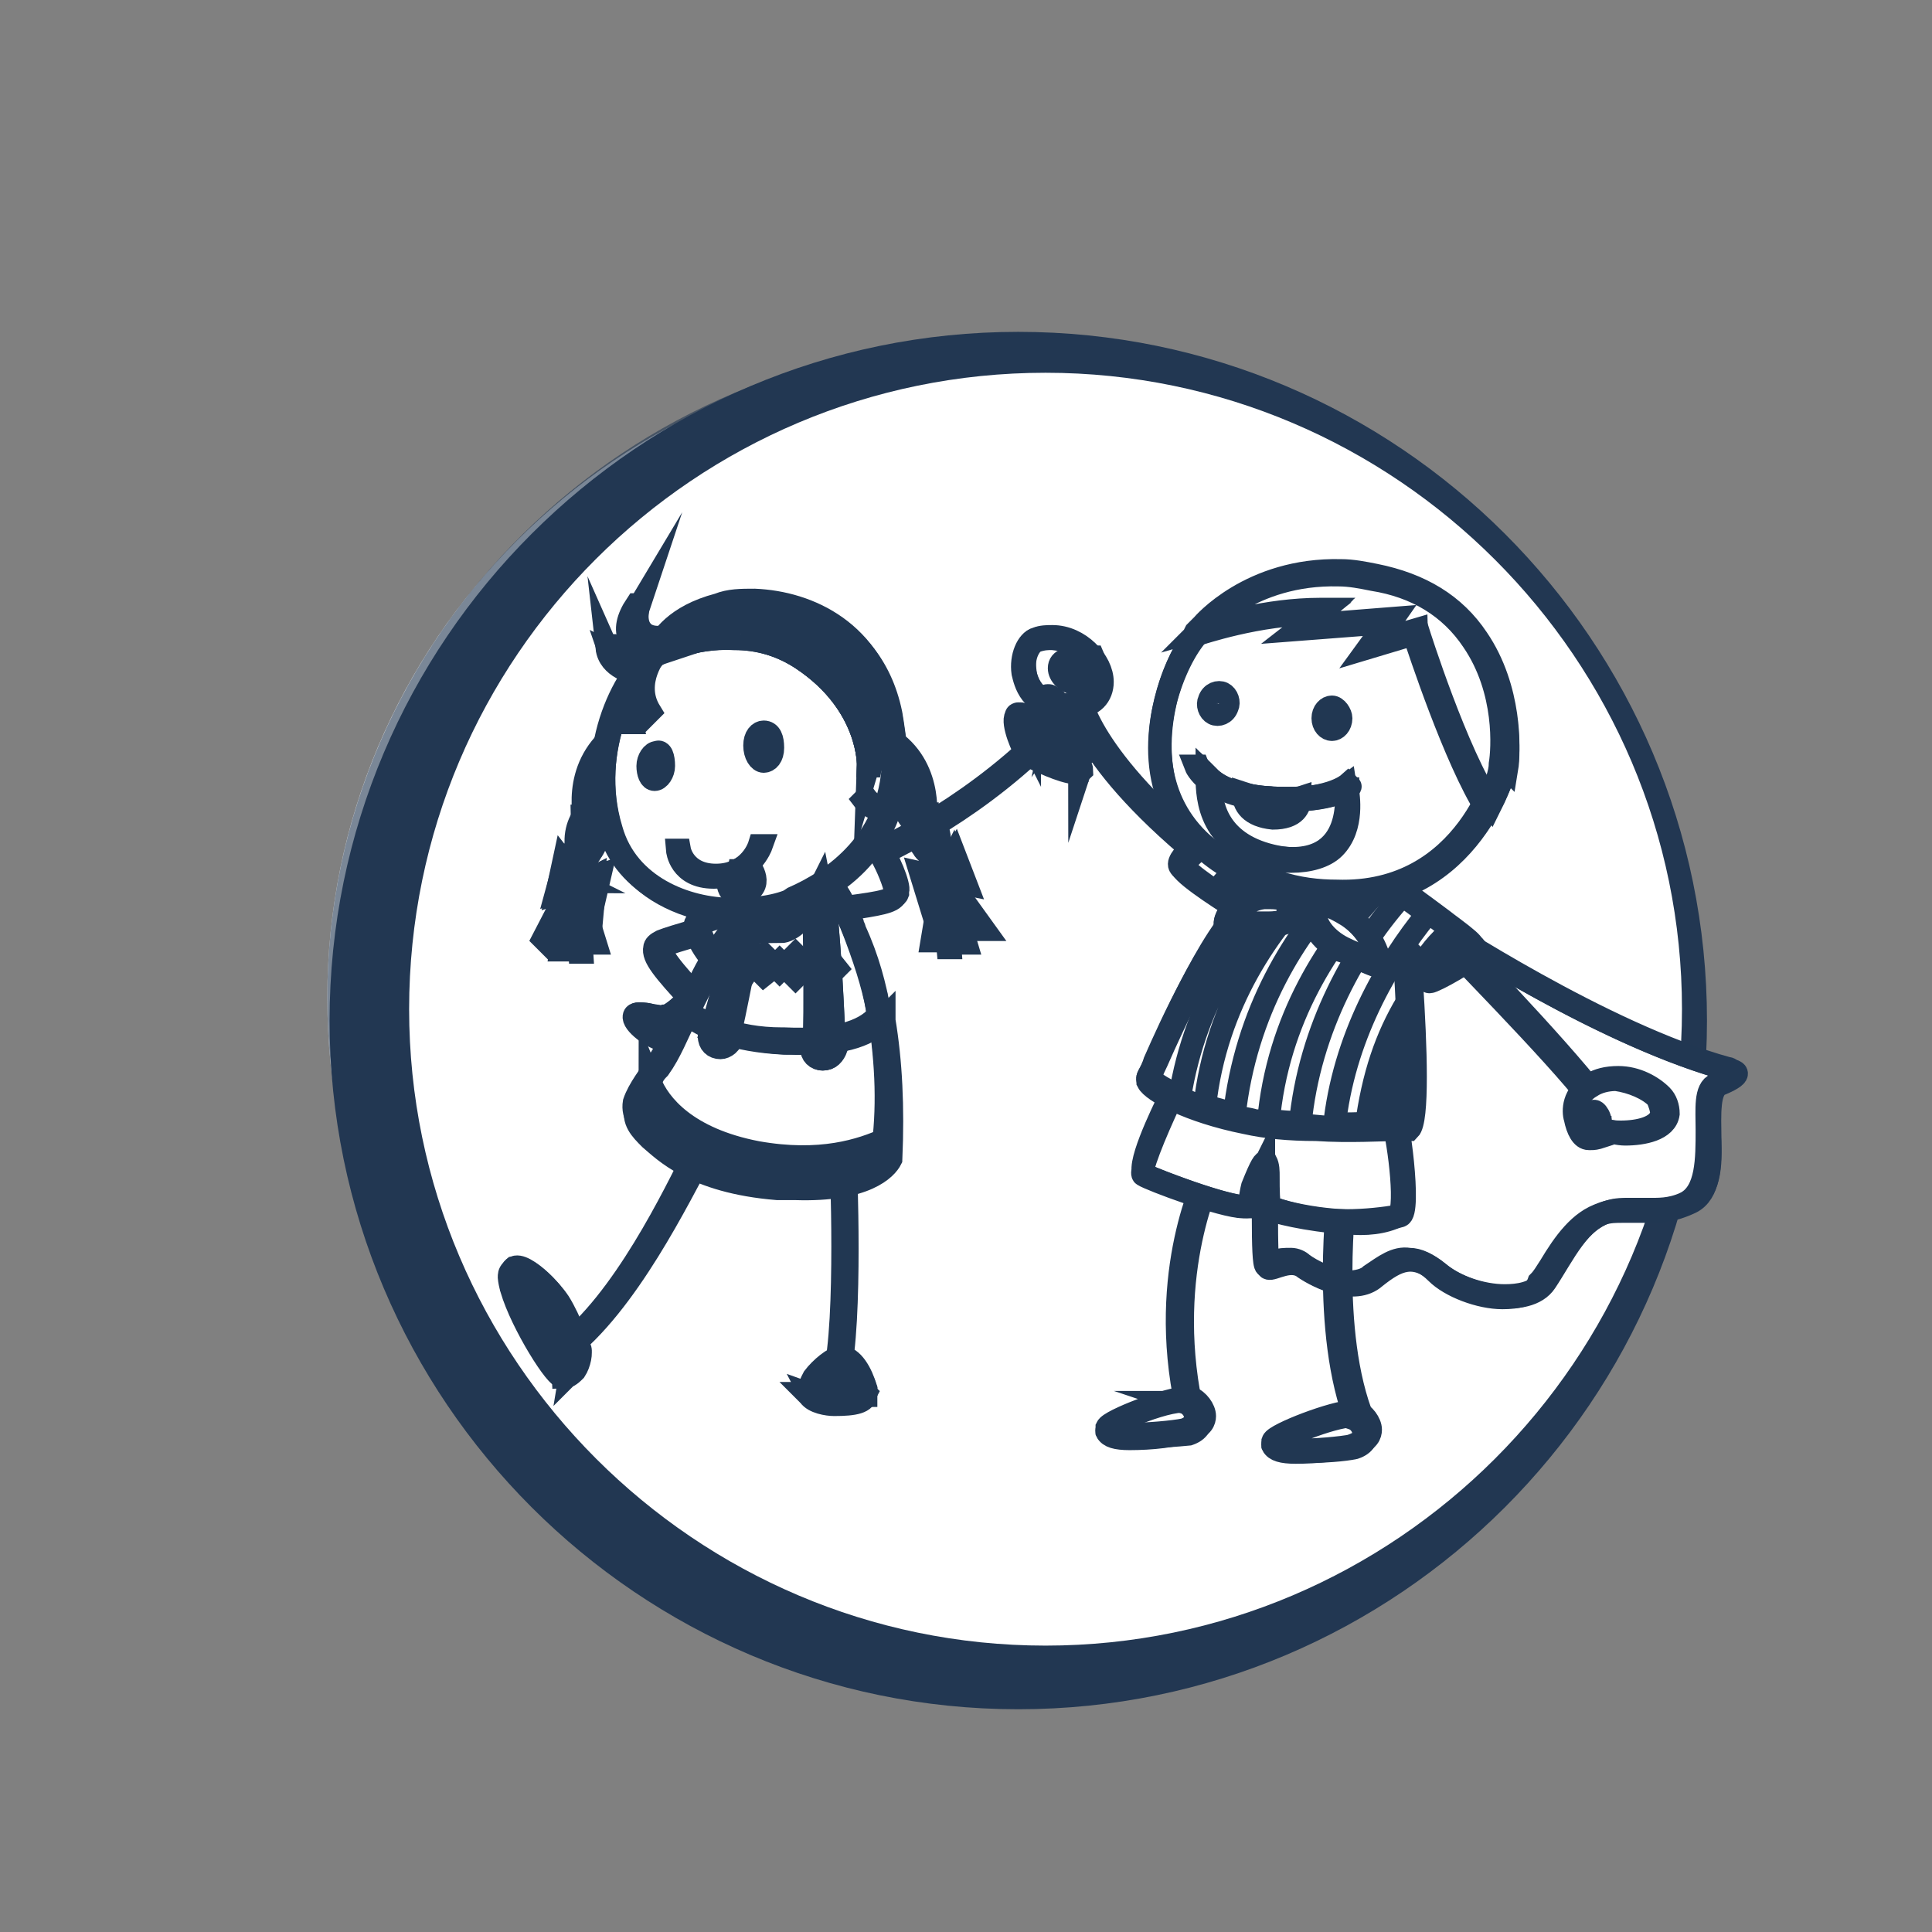 <?xml version="1.0" encoding="utf-8"?>
<!-- Generator: Adobe Illustrator 23.0.1, SVG Export Plug-In . SVG Version: 6.00 Build 0)  -->
<svg version="1.1" id="Calque_1" xmlns="http://www.w3.org/2000/svg" xmlns:xlink="http://www.w3.org/1999/xlink" x="0px" y="0px"
	 viewBox="0 0 85 85" style="enable-background:new 0 0 85 85;" xml:space="preserve">
<rect x="0" y="0" width="85" height="85" fill="#808080" stroke="none"/>
<style type="text/css">
	.st0{fill:#FFFFFF;}
	.st1{fill:#223752;}
	.st2{opacity:0.6;fill:#223752;enable-background:new    ;}
	.st3{fill:#FFFFFF;stroke:#213752;stroke-miterlimit:10;}
	.st4{opacity:0.5;}
	.st5{opacity:0.67;}
</style>
<path class="st0" d="M14.4,43.9c0-15.7,12.8-28.5,28.5-28.5s28.5,12.8,28.5,28.5S58.7,72.4,42.9,72.4S14.4,59.6,14.4,43.9z"/>
<g>
	<polygon class="st1" points="41.3,31.9 41.3,31.9 19.1,37.3 19.1,39.7 41.3,34.3 41.3,34.3 63.5,39.7 63.5,37.3 	"/>
	<circle class="st1" cx="52.9" cy="44.7" r="2.8"/>
	<path class="st1" d="M48.7,50.1c0,1,0.8,1.9,1.9,1.9h5.6c1,0,1.9-0.8,1.9-1.9s-0.8-1.9-1.9-1.9h-5.6C49.6,48.2,48.7,49,48.7,50.1z"
		/>
	<path class="st1" d="M28.1,45.7c-2.1,0.2-2.9,1.1-2.9,2.3c0,1.2,0,4,0,4h22.6v-7.1C47.8,44.9,30.2,45.5,28.1,45.7z"/>
	<polygon class="st1" points="58.9,52.9 24.1,52.9 24.1,47.7 21.1,47.7 21.1,58.5 24.1,58.5 24.1,57 58.9,57 58.9,58.5 61.9,58.5 
		61.9,41.7 58.9,41.7 	"/>
</g>
<g>
	<path class="st1" d="M36.7,23.9h0.8c0-0.2,0-0.6,0-0.9h-0.8v-1.1h1c0.6-2.2,2.5-3.7,4.9-3.7c0.8,0,1.5,0.2,1.5,0.2l-0.4,1.7
		c0,0-0.5-0.1-1.1-0.1c-1.4,0-2.4,0.8-2.9,2h3.7L43.1,23h-3.7c0,0.3,0,0.6,0,0.9h3.5L42.7,25h-3c0.5,1.2,1.6,2,2.9,2
		c0.7,0,1.3-0.2,1.3-0.2l0.3,1.7c0,0-0.7,0.3-1.7,0.3c-2.5,0-4.3-1.5-4.9-3.8h-1C36.7,25,36.7,23.9,36.7,23.9z"/>
</g>
<g>
	<path class="st2" d="M14.4,43.9C14.4,28,27.6,15,43.7,15C59.8,15,73,28,73,43.9S59.8,72.8,43.7,72.8C27.6,72.8,14.4,59.9,14.4,43.9
		z"/>
	<g>
		<path class="st0" d="M29.7,48l-4.1,1l-0.3,2.7L24,52l1.4-10.6l1.1-0.3l6,8.8l-1.3,0.3L29.7,48z M25.8,47.8L29,47l-2.7-4l0,0
			L25.8,47.8z"/>
		<path class="st0" d="M38.9,46.2l0.2,0.5l0,0l0-0.5l0.4-5.5l1.3-0.3L40,48.2l-1,0.2l-4.4-6.5l1.3-0.3L38.9,46.2z"/>
		<path class="st0" d="M46.8,46.7c-1,0.2-1.9,0.1-2.6-0.4c-0.8-0.5-1.3-1.3-1.5-2.4l-0.1-0.3c-0.2-1-0.1-1.9,0.3-2.8
			c0.4-0.8,1.1-1.3,1.9-1.5c1-0.2,1.8-0.1,2.4,0.3c0.6,0.5,1.1,1.2,1.3,2.2l0.2,0.8L44,43.7l0,0c0.2,0.7,0.5,1.2,0.9,1.6
			c0.4,0.4,1,0.5,1.6,0.3c0.4-0.1,0.8-0.3,1.1-0.5s0.6-0.5,0.7-0.7l0.7,0.7c-0.2,0.3-0.5,0.6-0.9,0.9C47.8,46.3,47.4,46.6,46.8,46.7
			z M45,40.3c-0.4,0.1-0.8,0.4-1,0.8c-0.2,0.4-0.3,1-0.2,1.5l0,0l3.3-0.8l0-0.2c-0.1-0.5-0.4-0.9-0.7-1.2C46,40.3,45.6,40.2,45,40.3
			z"/>
		<path class="st0" d="M50.4,38.1l0.4,1c0.1-0.4,0.4-0.8,0.7-1.1c0.3-0.3,0.7-0.5,1.2-0.6c0.8-0.2,1.4-0.1,2,0.2
			c0.5,0.4,0.9,1,1.1,2l1.1,4.5l-1.3,0.3l-1.1-4.5c-0.2-0.6-0.4-1.1-0.7-1.3c-0.3-0.2-0.7-0.2-1.2-0.1c-0.4,0.1-0.7,0.3-0.9,0.5
			c-0.2,0.3-0.4,0.6-0.5,0.9l1.3,5.2l-1.3,0.3l-1.7-7.2L50.4,38.1z"/>
		<path class="st0" d="M57.9,34.3l-1.3,0.3l-0.3-1.3l1.3-0.3L57.9,34.3z M60.1,43.3l-1.3,0.3l-1.7-7.2l1.3-0.3L60.1,43.3z"/>
		<path class="st0" d="M64.1,36l-0.7,0.1c-0.3,0.1-0.6,0.2-0.8,0.5c-0.2,0.2-0.3,0.5-0.4,0.8l1.2,5.1l-1.3,0.3l-1.7-7.2l1.2-0.3
			l0.4,1c0.1-0.4,0.3-0.8,0.5-1.1c0.3-0.3,0.6-0.5,1-0.6c0.1,0,0.2,0,0.3,0c0.1,0,0.2,0,0.2,0L64.1,36z"/>
	</g>
</g>
<path class="st1" d="M14.5,44.9c0,16.7,13.6,30.3,30.3,30.3s30.3-13.6,30.3-30.3c0-16.7-13.6-30.3-30.3-30.3S14.5,28.2,14.5,44.9z"
	/>
<path class="st0" d="M18,44.4c0,15.4,12.6,28,28,28s28-12.6,28-28c0-15.4-12.6-28-28-28S18,28.9,18,44.4z"/>
<g>
	<g>
		<g>
			<g>
				<path class="st3" d="M63.3,40.8c0,0,7.2,4.8,12.9,6.3c0,0,0.7,0.1-0.5,0.6c-1.1,0.4,0.3,4.4-1.3,5.2c-1.7,0.8-2.3,0.1-3.6,0.4
					c-1.3,0.3-2,1.9-2.8,3.1c-0.8,1.2-3.5,0.6-4.7-0.4c-1.1-0.9-1.8-0.6-2.8,0.2c-0.9,0.8-2.5,0-3.1-0.4c-0.6-0.5-1.4,0.1-1.6,0
					c-0.2-0.1,0-5.7,0-5.7s0.1-4.5,0.5-4.7C56.7,45.2,63.3,40.8,63.3,40.8z"/>
			</g>
			<g>
				<path class="st3" d="M66.1,57.1c-1,0-2.3-0.5-2.9-1.1c-0.4-0.4-0.8-0.6-1.2-0.6c-0.4,0-0.9,0.2-1.5,0.7
					c-0.3,0.3-0.7,0.4-1.1,0.4c-0.8,0-1.7-0.5-2.1-0.8c-0.1-0.1-0.3-0.2-0.5-0.2c-0.2,0-0.5,0.1-0.7,0.1c-0.2,0.1-0.4,0.1-0.4,0.1
					c-0.2-0.1-0.1-3.6-0.1-5.7c0-0.8,0.1-4.5,0.6-4.7c0.5-0.2,6.9-4.6,7-4.6l0,0l0,0c0.1,0,7.3,4.8,12.8,6.3c0,0,0.2,0,0.2,0.2
					c0,0.2-0.2,0.3-0.7,0.5c-0.5,0.2-0.4,1.1-0.4,2c0,1.3,0,2.7-0.9,3.2c-0.8,0.4-1.4,0.4-1.8,0.4c-0.2,0-0.3,0-0.5,0
					c-0.2,0-0.3,0-0.5,0c-0.3,0-0.6,0-0.9,0.1c-1,0.3-1.7,1.3-2.3,2.3c-0.2,0.3-0.3,0.5-0.5,0.7C67.5,57,66.7,57.1,66.1,57.1
					L66.1,57.1z M62,55.4c0.4,0,0.8,0.2,1.3,0.6c0.7,0.6,1.9,1,2.9,1c0.6,0,1.3-0.1,1.7-0.6c0.2-0.2,0.3-0.5,0.5-0.7
					c0.6-1,1.3-2.1,2.4-2.4c0.3-0.1,0.6-0.1,0.9-0.1c0.2,0,0.3,0,0.5,0c0.2,0,0.3,0,0.5,0c0.4,0,1,0,1.7-0.4c0.9-0.4,0.9-1.8,0.8-3
					c0-1.1,0-2,0.5-2.2c0.6-0.2,0.6-0.4,0.6-0.4c0,0-0.1-0.1-0.1-0.1c-5.4-1.4-12.3-5.9-12.9-6.3c-0.6,0.4-6.5,4.4-7,4.6
					c-0.3,0.1-0.5,2.9-0.5,4.6c-0.1,2.1-0.1,5.4,0,5.6c0,0,0,0,0,0c0.1,0,0.2,0,0.3-0.1c0.2-0.1,0.4-0.1,0.7-0.1
					c0.2,0,0.4,0.1,0.5,0.2c0.4,0.3,1.2,0.7,2,0.8c0.4,0,0.8-0.1,1-0.3C60.9,55.7,61.4,55.3,62,55.4L62,55.4z"/>
			</g>
		</g>
		<g>
			<path class="st3" d="M52.2,61.9c-1.3-6,0.9-10.2,0.9-10.3l0.2,0.1c0,0-2.1,4.2-0.9,10.1L52.2,61.9L52.2,61.9z"/>
		</g>
		<g>
			<path class="st3" d="M59.7,62.6c-1.6-4-0.8-10.2-0.8-10.2l0.3,0c0,0.1-0.8,6.2,0.8,10.1L59.7,62.6L59.7,62.6z"/>
		</g>
		<g>
			<path class="st3" d="M53.3,38.1c-5.9-4.7-6.1-7.4-6.1-7.5l0.3,0c0,0,0.3,2.7,6,7.3L53.3,38.1L53.3,38.1z"/>
		</g>
		<g>
			<path class="st3" d="M70,48.4c-1.6-2.1-6.5-7-6.5-7.1l0.2-0.2c0.1,0,4.9,5,6.5,7.1L70,48.4L70,48.4z"/>
		</g>
		<g>
			<g>
				<path class="st3" d="M45.6,28.1c-0.8,0.2-1,3.2,1.7,2.9C49.7,30.8,48,27.5,45.6,28.1z"/>
			</g>
			<g>
				<path class="st3" d="M46.9,31.2L46.9,31.2c-1.6-0.1-1.8-1.2-1.9-1.6c-0.1-0.7,0.2-1.4,0.6-1.5c0.2-0.1,0.5-0.1,0.7-0.1
					c1.2,0,2.2,1.1,2.2,2c0,0.6-0.4,1.1-1.2,1.1C47.2,31.2,47,31.2,46.9,31.2L46.9,31.2z M46.3,28.1c-0.2,0-0.4,0-0.7,0.1
					c-0.3,0.1-0.6,0.7-0.5,1.3c0,0.3,0.3,1.5,1.7,1.5h0c0.1,0,0.3,0,0.4,0c0.7-0.1,1.1-0.4,1-1C48.4,29.1,47.5,28.2,46.3,28.1
					L46.3,28.1z"/>
			</g>
		</g>
		<g>
			<path class="st3" d="M47.6,30.2c-0.1,0-0.2,0-0.3-0.1c-0.4-0.1-0.7-0.4-0.7-0.7c0-0.2,0.1-0.3,0.3-0.4c0.3-0.1,0.6,0,0.9,0.4
				l-0.1,0.1c-0.2-0.3-0.5-0.4-0.7-0.3c-0.1,0-0.2,0.2-0.2,0.3c0,0.2,0.2,0.4,0.6,0.6c0.3,0.1,0.5,0.1,0.6,0c0.2-0.2,0-0.9,0-1.2
				l0.1,0c0,0,0.4,0.9,0,1.3C47.9,30.1,47.8,30.2,47.6,30.2L47.6,30.2z"/>
		</g>
		<g>
			<g>
				<path class="st3" d="M69.9,50c-0.5-0.1-1.1-1.6,0.1-2.3c1.2-0.7,3.4,0.2,3.3,1.3c-0.1,1.1-2.7,0.9-2.8,0.6
					C70.4,49.6,70.4,50.1,69.9,50z"/>
			</g>
			<g>
				<path class="st3" d="M70,50.1c0,0-0.1,0-0.1,0c-0.3,0-0.5-0.4-0.6-0.9c-0.1-0.3-0.1-1.1,0.7-1.5c0.3-0.2,0.7-0.3,1.2-0.3
					c0.8,0,1.5,0.4,1.9,0.8c0.2,0.2,0.3,0.5,0.3,0.8c-0.1,0.7-1.1,0.9-1.9,0.9c-0.3,0-0.7-0.1-0.9-0.2c0,0.1-0.1,0.2-0.1,0.3
					C70.2,50.1,70.1,50.1,70,50.1L70,50.1z M71.1,47.5c-0.4,0-0.8,0.1-1.1,0.3c-0.7,0.4-0.7,1.1-0.6,1.4c0.1,0.4,0.3,0.7,0.5,0.8
					c0.1,0,0.2,0,0.3-0.1c0.1-0.1,0.1-0.3,0.1-0.3l0.1,0c0,0.1,0.4,0.2,0.9,0.2c0.8,0,1.7-0.2,1.8-0.8c0-0.2-0.1-0.5-0.2-0.7
					C72.5,47.9,71.8,47.6,71.1,47.5L71.1,47.5z"/>
			</g>
		</g>
		<g>
			<path class="st3" d="M70.4,49.6l-0.1,0c0.1-0.3-0.3-0.6-0.3-0.6l0.1-0.1C70.2,48.8,70.5,49.2,70.4,49.6L70.4,49.6z"/>
		</g>
		<g>
			<g>
				<path class="st3" d="M51.5,48.3c0,0-1.6,3.2-1.1,3.4c0.4,0.2,4.5,1.8,4.7,1.3c0.2-0.4,0.5-2.1,0.6-1.8c0.1,0.3-0.1,1.7,0.2,1.9
					c0.3,0.2,3.4,1,5.7,0.4c0.5-0.1-0.1-4.6-0.3-4.6c-0.1,0-9.2-1.4-9.2-1.4L51.5,48.3z"/>
			</g>
			<g>
				<path class="st3" d="M59.2,53.8c-1.7-0.1-3.2-0.5-3.4-0.6c-0.2-0.2-0.2-0.7-0.2-1.4c0-0.2,0-0.3,0-0.5c-0.1,0.2-0.2,0.6-0.2,0.8
					c-0.1,0.4-0.2,0.7-0.2,0.9c0,0.1-0.2,0.1-0.3,0.1l0,0c-1,0-4.1-1.2-4.5-1.4c-0.5-0.2,0.7-2.7,1.1-3.5l0.5-0.8l0,0
					c3.1,0.5,9.1,1.4,9.2,1.4c0.2,0,0.3,1.2,0.4,1.9c0.1,1.2,0.3,2.7-0.1,2.8C60.9,53.8,60.1,53.9,59.2,53.8L59.2,53.8z M55.7,51.1
					C55.7,51.1,55.7,51.1,55.7,51.1c0.1,0.2,0.1,0.4,0.1,0.7c0,0.5,0,1.2,0.1,1.3c0.2,0.1,1.6,0.6,3.3,0.6c0.9,0,1.7-0.1,2.3-0.2
					c0,0,0.1,0,0.1-0.1c0.3-0.8-0.2-4-0.4-4.3c-0.6-0.1-8.5-1.3-9.2-1.4l-0.5,0.7c-0.7,1.5-1.4,3.2-1.2,3.3c0.3,0.2,3.5,1.4,4.4,1.4
					l0,0c0.2,0,0.2,0,0.2,0c0.1-0.2,0.1-0.5,0.2-0.9C55.5,51.2,55.6,51.1,55.7,51.1L55.7,51.1z"/>
			</g>
		</g>
		<g>
			<g>
				<path class="st3" d="M59.9,38.4c0,0,0.7,0.1,1.4,0.6c0.7,0.5,3.6,2.6,3.5,2.8c0,0.2-1.9,1.2-2.1,1.2c-0.1,0-0.8-1.2-0.9-0.8
					c0,0.3,0.5,7.3-0.1,7.3c-0.6,0-4.3,0.3-7-0.2c-2.8-0.6-4.4-1.6-4.2-1.9c0.2-0.3,2.4-5.8,4.1-7.4c0,0-2.5-1.5-2.7-1.9
					c-0.2-0.4,1.4-1.6,1.8-1.3C54.2,37.2,59.9,38.4,59.9,38.4z"/>
			</g>
			<g>
				<path class="st3" d="M57.9,49.7c-1.2,0-2.2-0.1-3.1-0.3c-2.5-0.5-4.1-1.4-4.3-1.8c0-0.1,0-0.1,0-0.2c0-0.1,0.2-0.3,0.3-0.7
					c0.7-1.6,2.4-5.3,3.8-6.6c-0.5-0.3-2.4-1.5-2.6-1.9c0-0.1,0-0.2,0.1-0.4c0.3-0.4,1.2-1,1.6-1c0.1,0,0.1,0,0.2,0.1
					c0.3,0.2,4.5,1.2,6.1,1.5c0,0,0.7,0.1,1.4,0.6l0.2,0.1c3.2,2.3,3.4,2.6,3.4,2.8c-0.1,0.3-1.9,1.3-2.1,1.3
					c-0.1,0-0.2-0.1-0.4-0.4c-0.1-0.1-0.3-0.4-0.4-0.4c0,0.1,0,0.4,0,0.7c0.2,3,0.3,6.2-0.1,6.6c0,0-0.1,0-0.1,0c-0.1,0-0.2,0-0.3,0
					C60.8,49.7,59.4,49.8,57.9,49.7L57.9,49.7z M53.7,36.9c-0.4,0-1.2,0.6-1.5,1c-0.1,0.1-0.1,0.2-0.1,0.2c0.1,0.3,1.6,1.3,2.6,1.9
					l0.1,0l-0.1,0.1c-1.4,1.3-3.1,5-3.8,6.6c-0.2,0.4-0.3,0.7-0.3,0.7c0,0,0,0,0,0c0.1,0.3,1.7,1.2,4.2,1.7c0.8,0.2,1.9,0.3,3,0.3
					c1.6,0.1,3,0,3.7-0.1c0.2,0,0.3,0,0.3,0c0.4-0.4,0.1-5,0.1-6.5c0-0.4,0-0.7,0-0.8c0-0.1,0.1-0.1,0.1-0.1c0.1,0,0.2,0.2,0.5,0.5
					c0.1,0.1,0.3,0.4,0.3,0.4c0.2,0,1.9-1,2-1.2c0-0.2-1.2-1-3.3-2.6l-0.2-0.1c-0.7-0.5-1.4-0.6-1.4-0.6c-0.2-0.1-5.7-1.2-6.1-1.5
					C53.8,37,53.7,36.9,53.7,36.9L53.7,36.9z"/>
			</g>
		</g>
		<g>
			<g>
				<path class="st3" d="M61.9,42.3c0-0.1-0.5-1.5-0.5-1.7l0.1,0c0,0.1,0.4,1.2,0.5,1.7L61.9,42.3L61.9,42.3z"/>
			</g>
		</g>
		<g>
			<g>
				<path class="st3" d="M57.1,38.5c-2.1,2.1-4.5,5.3-5.2,9.8c0.3,0.1,0.6,0.3,1.1,0.4c0.5-4.6,2.9-7.9,5-10
					C57.7,38.7,57.4,38.6,57.1,38.5z"/>
			</g>
			<g>
				<path class="st3" d="M55,37.6c-0.5,0.5-1,1-1.5,1.6c0.2,0.2,0.5,0.4,0.8,0.5c0.6-0.7,1.1-1.3,1.7-1.9
					C55.6,37.8,55.3,37.7,55,37.6z"/>
			</g>
			<g>
				<path class="st3" d="M60.1,49.6c0.3,0,0.6,0,0.8,0c0.2-1.5,0.5-2.6,1.1-3.8c0-0.6-0.1-1.3-0.1-1.7C61,45.6,60.4,47.3,60.1,49.6z
					"/>
			</g>
			<g>
				<path class="st3" d="M60.1,39c0,0-0.4-0.1-0.9-0.2c-2.2,2.2-4.4,5.7-4.9,10.3c0.3,0.1,0.6,0.1,0.9,0.2c0.2,0,0.4,0.1,0.6,0.1
					c0.4-4.6,2.7-8,4.8-10.2C60.3,39,60.1,39,60.1,39z"/>
			</g>
			<g>
				<path class="st3" d="M62.5,42.6c0.1,0.2,0.3,0.4,0.3,0.4c0,0,0.3-0.1,0.6-0.2c0.3-0.5,0.6-0.9,1-1.3c-0.2-0.2-0.4-0.3-0.6-0.5
					C63.3,41.4,62.8,42,62.5,42.6z"/>
			</g>
			<g>
				<path class="st3" d="M61.7,39.4c-2,2.2-4.1,5.8-4.5,10.1c0.5,0,1,0.1,1.5,0.1c0.4-3.9,2.3-7.2,4.1-9.4
					C62.4,39.9,62,39.6,61.7,39.4z"/>
			</g>
		</g>
		<g>
			<g>
				<g>
					<path class="st3" d="M57.1,38.5c0,0-0.7,1.3,0.4,1.5c1.1,0.2,1.7-0.9,1.6-1.2C59,38.4,57.1,38.5,57.1,38.5z"/>
				</g>
				<g>
					<path class="st3" d="M57.8,40.1L57.8,40.1c-0.1,0-0.1,0-0.2,0c-0.3,0-0.5-0.2-0.6-0.4c-0.2-0.5,0.1-1.2,0.1-1.2l0,0l0,0
						c0,0,0.4,0,0.8,0c1.2,0,1.3,0.3,1.3,0.3c0.1,0.2,0,0.4-0.2,0.7C58.7,39.9,58.3,40.1,57.8,40.1L57.8,40.1z M57.2,38.6
						c-0.1,0.1-0.3,0.7-0.1,1.1c0.1,0.2,0.3,0.3,0.5,0.3c0.1,0,0.1,0,0.2,0l0,0c0.7,0,1.1-0.4,1.2-0.6c0.1-0.2,0.2-0.4,0.2-0.6
						c0-0.1-0.2-0.2-1.2-0.3C57.6,38.5,57.3,38.6,57.2,38.6L57.2,38.6z"/>
				</g>
			</g>
			<g>
				<g>
					<path class="st3" d="M57.4,40c0,0-0.7-0.7-1.9-0.6c-1.2,0.1-2,1.5-1.4,1.3C55.2,40.3,56.3,41.3,57.4,40z"/>
				</g>
				<g>
					<path class="st3" d="M54,40.8L54,40.8c-0.1,0-0.1-0.1-0.1-0.2c0-0.4,0.7-1.3,1.7-1.3c1.2-0.1,1.9,0.6,1.9,0.6l0,0l0,0
						c-0.6,0.7-1.2,0.7-1.7,0.7c-0.1,0-0.3,0-0.4,0c-0.1,0-0.3,0-0.4,0c-0.3,0-0.5,0-0.8,0.1C54.1,40.8,54.1,40.8,54,40.8L54,40.8z
						 M55.9,39.5c-0.1,0-0.2,0-0.3,0c-0.9,0.1-1.5,0.9-1.5,1.2c0,0,0,0,0,0l0,0c0,0,0,0,0.1,0c0.2-0.1,0.5-0.1,0.8-0.1
						c0.1,0,0.3,0,0.4,0c0.1,0,0.3,0,0.4,0c0.5,0,1-0.1,1.5-0.6C57.2,39.9,56.7,39.5,55.9,39.5L55.9,39.5z"/>
				</g>
			</g>
			<g>
				<g>
					<path class="st3" d="M56.7,39.8c-0.1,0.2,0.2,0.8,0.5,0.5c0.3-0.3,0.4,0.1,0.7,0c0.3-0.2,0.5-0.7-0.3-0.9
						C56.9,39.3,56.8,39.7,56.7,39.8z"/>
				</g>
				<g>
					<path class="st3" d="M57,40.5c-0.1,0-0.2-0.1-0.2-0.1c-0.1-0.2-0.2-0.4-0.1-0.5c0.1-0.4,0.4-0.5,0.9-0.4
						c0.4,0.1,0.5,0.3,0.5,0.4c0,0.2-0.1,0.5-0.3,0.6c-0.1,0-0.1,0.1-0.2,0.1l0,0c-0.1,0-0.1,0-0.2-0.1c-0.1-0.1-0.2-0.1-0.3,0
						C57.2,40.5,57.1,40.5,57,40.5L57,40.5z M57.3,39.5c-0.5,0-0.5,0.2-0.6,0.3c0,0.1,0,0.3,0.1,0.4c0,0.1,0.1,0.1,0.2,0
						c0.2-0.2,0.3-0.1,0.5-0.1c0,0,0.1,0,0.1,0l0,0c0,0,0.1,0,0.1,0c0.1-0.1,0.2-0.3,0.2-0.4c0-0.2-0.2-0.3-0.4-0.3
						C57.5,39.5,57.4,39.5,57.3,39.5L57.3,39.5z"/>
				</g>
			</g>
			<g>
				<g>
					<path class="st3" d="M58.1,39.7c0,0,0.3-0.1,1.1,0.5c1,0.7,1.3,1.5,1.4,2c0.1,0.5,0,0.3-1.6-0.4C57.9,41.2,57.4,39.9,58.1,39.7
						z"/>
				</g>
				<g>
					<path class="st3" d="M60.6,42.5c-0.1,0-0.3-0.1-0.8-0.3c-0.2-0.1-0.5-0.3-0.9-0.4c-0.8-0.4-1.3-1.2-1.2-1.7
						c0-0.2,0.2-0.4,0.4-0.4c0,0,0,0,0.1,0c0.1,0,0.4,0.1,1,0.5c1,0.7,1.3,1.4,1.5,2c0,0.2,0.1,0.3,0,0.3
						C60.7,42.5,60.6,42.5,60.6,42.5L60.6,42.5z M58.2,39.8C58.1,39.8,58.1,39.8,58.2,39.8c-0.2,0-0.3,0.1-0.3,0.3
						c-0.1,0.5,0.4,1.2,1.2,1.6c0.4,0.2,0.7,0.3,0.9,0.4c0.4,0.2,0.6,0.3,0.7,0.3c0,0,0,0,0,0c0,0,0-0.2,0-0.2
						c-0.2-0.6-0.5-1.3-1.4-1.9C58.5,39.8,58.2,39.8,58.2,39.8L58.2,39.8z"/>
				</g>
			</g>
		</g>
		<g>
			<g>
				<g>
					<path class="st3" d="M52.9,27.6c-1.6,1.5-4.5,9,3.4,11.3c7.4,2.2,9.6-4.1,9.9-5.3c0.2-1.1,0.2-7.1-5.7-8.2
						C55.5,24.5,52.9,27.6,52.9,27.6z"/>
				</g>
				<g>
					<path class="st3" d="M58.9,39.5C58.9,39.5,58.9,39.5,58.9,39.5c-0.8,0-1.7-0.2-2.6-0.4c-2.8-0.8-4.5-2.4-5.1-4.6
						c-0.7-2.8,0.7-5.9,1.7-6.8c0,0,2.1-2.5,6.1-2.4c0.5,0,1,0.1,1.5,0.2c2,0.4,3.5,1.3,4.5,2.8c1.5,2.2,1.4,4.9,1.3,5.5
						C66.2,33.7,64.8,39.6,58.9,39.5L58.9,39.5z M58.9,25.3c-3.9-0.1-5.9,2.3-6,2.3c-1,0.9-2.3,3.9-1.7,6.7c0.5,2.2,2.2,3.7,5,4.5
						c0.9,0.3,1.8,0.4,2.6,0.4c5.8,0.2,7.2-5.6,7.2-5.7c0.1-0.6,0.3-3.2-1.2-5.4c-1-1.5-2.5-2.4-4.4-2.7
						C59.9,25.4,59.4,25.4,58.9,25.3L58.9,25.3z"/>
				</g>
			</g>
			<g>
				<g>
					<path class="st3" d="M60.4,25.4c-5-0.9-7.5,2.2-7.5,2.2c-0.1,0.1-0.2,0.2-0.2,0.3c0,0,2.6-1,5.5-1l-0.8,0.7l3.8-0.3l-0.7,1
						l1.9-0.5c0,0,1.7,5.4,3.2,7.6c0.4-0.8,0.6-1.5,0.7-1.8C66.4,32.5,66.3,26.6,60.4,25.4z"/>
				</g>
				<g>
					<path class="st3" d="M65.4,35.6L65.4,35.6c-1.4-2.2-3-7.1-3.2-7.7l-2,0.6l0.8-1.1l-3.9,0.3L58,27c-2.7,0-5.2,0.9-5.3,0.9
						L52.5,28l0.1-0.2c0.1-0.1,0.2-0.2,0.3-0.3c0,0,2.1-2.5,6.1-2.4c0.5,0,1,0.1,1.5,0.2c2,0.4,3.5,1.3,4.5,2.8
						c1.5,2.2,1.4,4.9,1.3,5.5C66.1,34,65.9,34.7,65.4,35.6L65.4,35.6L65.4,35.6z M62.3,27.7L62.3,27.7c0,0.1,1.7,5.4,3.1,7.6
						c0.4-0.7,0.6-1.3,0.6-1.7c0.1-0.6,0.3-3.2-1.2-5.4c-1-1.5-2.5-2.4-4.4-2.7c-0.5-0.1-1-0.2-1.5-0.2c-3.9-0.1-5.9,2.3-6,2.3
						c0,0-0.1,0.1-0.1,0.1c0.7-0.2,2.9-0.9,5.3-0.9l0.2,0l-0.8,0.7l3.8-0.3l-0.7,1L62.3,27.7L62.3,27.7z"/>
				</g>
			</g>
			<g>
				<path class="st3" d="M59,31.6c0,0.3-0.2,0.5-0.4,0.5c-0.2,0-0.4-0.2-0.4-0.5c0-0.3,0.2-0.5,0.4-0.5C58.8,31.1,59,31.4,59,31.6z"
					/>
			</g>
			<g>
				<path class="st3" d="M54,31.1c-0.1,0.3-0.4,0.4-0.6,0.3c-0.2-0.1-0.3-0.4-0.2-0.6c0.1-0.3,0.4-0.4,0.6-0.3
					C54,30.6,54.1,30.9,54,31.1z"/>
			</g>
			<g>
				<g>
					<path class="st3" d="M55.9,35.1c-1.5-0.1-2.3-0.5-2.7-0.9c-0.1,1,0.1,3.1,2.9,3.5c3.7,0.6,3.1-3.1,3.1-3.1
						C58.8,34.9,57.8,35.2,55.9,35.1z"/>
				</g>
				<g>
					<path class="st3" d="M56.8,37.9c-0.2,0-0.4,0-0.7-0.1c-2.9-0.5-3-2.7-3-3.6l0-0.1l0.1,0.1c0.4,0.4,1.2,0.8,2.7,0.9
						c1.9,0.1,2.9-0.2,3.3-0.4l0.1,0l0,0.1c0,0.1,0.3,1.6-0.6,2.5C58.3,37.7,57.6,37.9,56.8,37.9L56.8,37.9z M53.3,34.3
						c-0.1,1.1,0.3,2.9,2.9,3.4c1.1,0.2,2,0,2.5-0.6c0.7-0.8,0.6-2,0.5-2.3c-0.5,0.2-1.5,0.5-3.3,0.4C54.5,35.1,53.7,34.7,53.3,34.3
						L53.3,34.3z"/>
				</g>
			</g>
			<g>
				<path class="st3" d="M55.9,35.1c-0.5,0-0.9-0.1-1.2-0.2c0,0.5,0.3,1,1.3,1.1c1,0,1.2-0.5,1.2-0.9C56.9,35.2,56.4,35.2,55.9,35.1
					z"/>
			</g>
			<g>
				<path class="st3" d="M56.2,35.2c-0.1,0-0.2,0-0.4,0c-2.7-0.2-3.2-1.5-3.2-1.5l0.1,0c0,0,0.5,1.3,3.1,1.4
					c2.6,0.2,3.5-0.6,3.5-0.6l0.1,0.1C59.5,34.6,58.6,35.3,56.2,35.2L56.2,35.2z"/>
			</g>
		</g>
		<g>
			<g>
				<path class="st3" d="M48.7,62.9c0.1-0.3,3-1.5,3.6-1.2c0.5,0.2,0.9,1.1,0,1.4C51.3,63.2,48.5,63.4,48.7,62.9z"/>
			</g>
			<g>
				<path class="st3" d="M49.7,63.3c-0.6,0-0.9-0.1-1-0.3c0-0.1,0-0.1,0-0.2c0.1-0.3,2.7-1.3,3.5-1.3c0.1,0,0.2,0,0.2,0
					c0.3,0.1,0.6,0.5,0.6,0.8c0,0.2-0.1,0.5-0.6,0.6C51.8,63.2,50.6,63.3,49.7,63.3L49.7,63.3z M52.1,61.6c-0.9,0-3.3,1-3.4,1.2
					c0,0,0,0.1,0,0.1c0,0.1,0.2,0.2,0.9,0.2c0.9,0,2-0.1,2.5-0.2c0.3-0.1,0.5-0.3,0.5-0.5c0-0.3-0.2-0.6-0.5-0.7
					C52.2,61.7,52.2,61.6,52.1,61.6L52.1,61.6z"/>
			</g>
		</g>
		<g>
			<g>
				<path class="st3" d="M56,63.5c0.1-0.3,3-1.5,3.6-1.2c0.5,0.2,0.9,1.1,0,1.4C58.7,63.9,55.8,64,56,63.5z"/>
			</g>
			<g>
				<path class="st3" d="M57,63.9c-0.6,0-0.9-0.1-1-0.3c0-0.1,0-0.1,0-0.2c0.1-0.3,2.7-1.3,3.5-1.3c0.1,0,0.1,0,0.2,0
					c0.3,0.1,0.6,0.5,0.6,0.8c0,0.2-0.1,0.5-0.6,0.6C59.1,63.8,57.9,63.9,57,63.9L57,63.9z M59.5,62.3c-0.9,0-3.3,1-3.4,1.2
					c0,0,0,0.1,0,0.1c0,0.1,0.2,0.2,0.9,0.2c0.9,0,2-0.1,2.5-0.2c0.3-0.1,0.5-0.3,0.5-0.5c0-0.3-0.2-0.6-0.5-0.7
					C59.6,62.3,59.5,62.3,59.5,62.3L59.5,62.3z"/>
			</g>
		</g>
		<g class="st4">
			<path class="st3" d="M62.3,27.8"/>
			<path class="st3" d="M65.4,35.5"/>
			<path class="st3" d="M60.6,39.3"/>
			<path class="st3" d="M54.4,38.2"/>
		</g>
	</g>
	<g>
		<g>
			<g>
				<path class="st3" d="M24.8,59.5l-0.1-0.2c2.7-2,5-6.8,5.9-8.6c0.4-0.8,0.4-0.8,0.5-0.7L31,50.2l0.1-0.1l0.1,0.1
					c0,0-0.2,0.3-0.3,0.6C29.9,52.6,27.6,57.4,24.8,59.5L24.8,59.5z"/>
			</g>
			<g>
				<path class="st3" d="M36.9,60.6l-0.2-0.1C37.3,58.1,37,51,37,51l0.2,0C37.2,51.2,37.5,58.1,36.9,60.6L36.9,60.6z"/>
			</g>
			<g>
				<g>
					<path class="st3" d="M30.2,44.7l-0.1-0.2c0.2-0.1,0.3-0.4,0.3-0.5c-1.2-1.3-1.7-1.9-1.6-2.3c0-0.1,0.1-0.2,0.3-0.3
						c0.5-0.2,2.3-0.7,2.3-0.7l0.1,0.2c0,0-1.8,0.5-2.3,0.7c-0.1,0-0.1,0.1-0.1,0.1c-0.1,0.4,1.2,1.7,1.6,2.2l0,0l0,0
						C30.6,43.9,30.6,44.4,30.2,44.7L30.2,44.7z"/>
				</g>
				<g>
					<path class="st3" d="M38,37.9L38,37.7c0,0,3.7-1.5,7.2-4.7c0.9-0.9,1.1-0.8,1.2-0.8c0.1,0,0.2,0.1-0.3,0.8l-0.2-0.1
						c0.1-0.1,0.2-0.3,0.2-0.4c-0.1,0.1-0.4,0.3-0.8,0.7C41.8,36.4,38.1,37.9,38,37.9L38,37.9z"/>
				</g>
				<g>
					<path class="st3" d="M45.3,33.1c-0.2-0.2-0.8-1.7-0.4-1.7c0.3,0,0.8,0.8,0.8,0.8s0.2-1.6,0.6-1.5c0.4,0,0.1,1.3,0.1,1.3
						s0.6-0.8,1-0.5c0.4,0.3-0.5,0.9-0.5,0.9s1,0.1,1.1,0.5c0,0.4-1,0.2-1,0.2s0.6,0.5,0.6,0.8C47.4,34.1,45.6,33.4,45.3,33.1z"/>
					<path class="st3" d="M47.3,34c-0.5,0-1.8-0.6-2.1-0.8c-0.2-0.2-0.7-1.4-0.5-1.7c0-0.1,0.1-0.1,0.1-0.1c0.3,0,0.6,0.4,0.7,0.6
						c0.1-0.4,0.2-1.4,0.6-1.4c0.1,0,0.1,0,0.2,0.1c0.2,0.2,0.1,0.8,0,1.1c0.2-0.2,0.5-0.4,0.8-0.4c0.1,0,0.1,0,0.2,0.1
						c0.1,0.1,0.1,0.1,0.1,0.2c0,0.2-0.3,0.5-0.5,0.7c0.3,0,1,0.1,1,0.5c0,0.1,0,0.1-0.1,0.2c-0.1,0.1-0.3,0.1-0.5,0.1
						c-0.1,0-0.2,0-0.2,0c0.2,0.2,0.5,0.5,0.4,0.8C47.5,33.9,47.4,34,47.3,34z M44.8,31.5C44.8,31.5,44.8,31.5,44.8,31.5
						C44.8,31.5,44.8,31.5,44.8,31.5c-0.2,0.3,0.3,1.4,0.5,1.6c0.2,0.2,1.5,0.8,2,0.8c0.1,0,0.1,0,0.1,0c0-0.2-0.3-0.6-0.6-0.8
						l0-0.1c0,0,0.2,0,0.4,0c0.2,0,0.4,0,0.4-0.1c0,0,0-0.1,0-0.1c0-0.3-0.7-0.4-1-0.4l-0.2,0l0.1-0.1c0.1-0.1,0.5-0.4,0.5-0.7
						c0-0.1,0-0.1-0.1-0.1c0,0-0.1,0-0.1,0c-0.3,0-0.8,0.5-0.8,0.5l-0.1,0c0.1-0.3,0.2-1,0-1.2c0,0,0,0-0.1,0
						c-0.2,0-0.4,0.9-0.5,1.5l0,0.2l-0.1-0.2C45.4,32,45.1,31.5,44.8,31.5z"/>
				</g>
				<g>
					<path class="st3" d="M30.2,45.1c0,0-0.5,0.7-0.9,0.6c-0.6-0.1-1.7-1.1-1.2-1.1c0.5,0,1,0.2,1.2,0.1c0.4-0.1,1.3-1.1,1.4-0.8
						C30.8,44.2,30.2,45.1,30.2,45.1z"/>
					<path class="st3" d="M29.3,45.8C29.3,45.8,29.2,45.8,29.3,45.8c-0.6-0.1-1.5-0.8-1.4-1.1c0,0,0-0.1,0.2-0.1h0
						c0.2,0,0.4,0,0.6,0.1c0.3,0,0.5,0.1,0.6,0c0.1,0,0.4-0.2,0.6-0.4c0.4-0.3,0.6-0.5,0.8-0.5c0,0,0.1,0,0.1,0.1
						c0.2,0.3-0.4,1.2-0.5,1.3C30.2,45.2,29.7,45.8,29.3,45.8z M28,44.7C28,44.7,28,44.7,28,44.7C28,44.7,27.9,44.7,28,44.7
						c0.1,0.3,0.8,0.9,1.2,1c0.4,0.1,0.9-0.6,0.9-0.6c0.2-0.2,0.6-0.9,0.5-1.1c0,0,0,0,0,0c-0.1,0-0.4,0.2-0.7,0.4
						c-0.3,0.2-0.5,0.4-0.6,0.4c-0.1,0-0.4,0-0.7,0C28.4,44.8,28.2,44.7,28,44.7C28,44.7,28,44.7,28,44.7z"/>
				</g>
			</g>
			<g>
				<path class="st3" d="M34.3,39.3c0,0-2.9,1-3.5,1.2c-0.6,0.2,0.8,2.6,1.7,2.1c0.8-0.5,3.6-2.5,4.8-2.6c1.3-0.2,2-0.3,2.1-0.6
					c0.1-0.3-0.8-2.5-1.3-2.4C37.5,37,35.6,39.2,34.3,39.3z"/>
				<path class="st3" d="M32.2,42.7L32.2,42.7c-0.7,0-1.5-1.2-1.6-1.8c-0.1-0.3,0.1-0.4,0.2-0.5c0.6-0.2,3.5-1.2,3.5-1.2
					c0.8-0.1,1.8-0.9,2.6-1.6c0.5-0.4,0.9-0.8,1.2-0.8c0.2,0,0.3,0.1,0.5,0.3c0.5,0.6,1,1.9,0.9,2.1c-0.1,0.4-0.7,0.5-2.2,0.7
					c-1,0.1-2.9,1.4-4,2.1c-0.3,0.2-0.6,0.4-0.8,0.5C32.4,42.7,32.3,42.7,32.2,42.7z M38.1,37C38,37,38,37,38.1,37
					c-0.2,0-0.6,0.4-1.1,0.8c-0.8,0.7-1.8,1.5-2.6,1.6c0,0-2.9,1-3.5,1.2c-0.1,0-0.1,0.2-0.1,0.3c0.1,0.6,0.9,1.7,1.5,1.7l0,0
					c0.1,0,0.2,0,0.2-0.1c0.2-0.1,0.5-0.3,0.8-0.5c1.2-0.8,3.1-2,4.1-2.1c1.1-0.1,2-0.3,2.1-0.6c0-0.2-0.4-1.4-0.9-2
					C38.3,37.1,38.2,37,38.1,37z"/>
			</g>
			<g>
				<path class="st3" d="M38.7,44.8c-0.5,0.6-1.6,1.1-4.2,1c-2.2-0.1-3.5-0.7-4.4-1.3c-0.4,0.8-0.7,1.6-1.2,2.3
					c-0.3,0.5-0.8,1.1-1,1.7c-0.1,0.6,0.3,1,0.6,1.4c0.6,0.6,1.9,1.9,5.5,2.2c3.7,0.3,4.8-0.7,4.8-1.3C39.1,48.8,39,46.8,38.7,44.8z
					"/>
				<path class="st3" d="M35,52.3L35,52.3c-0.3,0-0.5,0-0.8,0c-3.7-0.3-5-1.7-5.6-2.2l0,0c-0.4-0.4-0.8-0.8-0.6-1.4
					c0.1-0.5,0.4-0.9,0.7-1.3c0.1-0.2,0.2-0.3,0.3-0.4c0.5-0.7,0.8-1.5,1.2-2.3l0-0.1l0.1,0c0.8,0.5,2.1,1.2,4.3,1.3l0.1,0
					c2.2,0.1,3.5-0.3,4.1-1l0.1-0.1l0,0.1c0.3,1.8,0.4,3.8,0.3,6.1C39,51.4,38.1,52.4,35,52.3z M30.2,44.6c-0.3,0.7-0.7,1.5-1.2,2.2
					c-0.1,0.2-0.2,0.3-0.3,0.5c-0.3,0.4-0.6,0.8-0.6,1.2c-0.1,0.5,0.3,1,0.6,1.3l0,0c0.6,0.6,1.9,1.9,5.5,2.2c0.3,0,0.5,0,0.8,0
					c2.9,0.1,3.9-0.7,4-1.3c0.1-2.2,0-4.2-0.3-5.9c-0.7,0.7-2,1-4.1,1l-0.1,0C32.3,45.8,31,45.2,30.2,44.6z"/>
			</g>
			<g>
				<path class="st3" d="M38.7,44.8c0-0.1,0-0.3-0.1-0.4c-0.2-1.2-0.6-2.5-1.1-3.6c-0.3-0.7-0.7-1.7-1.3-2.2
					c-0.2-0.1-0.5-0.3-0.7-0.3c-0.1,0-2.9,1.4-4.3,4.1c-0.4,0.7-0.7,1.4-1,2.1c0.8,0.6,2.2,1.2,4.4,1.3
					C37.1,45.9,38.2,45.4,38.7,44.8z"/>
				<path class="st3" d="M34.5,45.9c-2.2-0.1-3.6-0.7-4.3-1.3l0,0l0.1-0.3c0.3-0.6,0.6-1.2,0.9-1.8c1.4-2.6,4.2-4.1,4.4-4.1
					c0.2,0,0.6,0.1,0.7,0.3c0.6,0.4,0.9,1.2,1.2,1.9c0,0.1,0.1,0.2,0.1,0.3c0.6,1.3,0.9,2.5,1.1,3.6c0,0.1,0,0.2,0,0.3l0,0.2l0,0
					C38.1,45.6,36.7,45.9,34.5,45.9L34.5,45.9z M30.2,44.5c0.8,0.5,2.1,1.2,4.2,1.2l0.1,0c2.2,0.1,3.5-0.3,4.1-1l0-0.1
					c0-0.1,0-0.2,0-0.2c-0.2-1.1-0.6-2.3-1.1-3.6c0-0.1-0.1-0.2-0.1-0.3c-0.3-0.7-0.6-1.4-1.1-1.9c-0.2-0.1-0.5-0.3-0.7-0.2
					c0,0-2.8,1.4-4.3,4.1c-0.3,0.6-0.6,1.2-0.9,1.8L30.2,44.5z"/>
			</g>
			<g>
				<path class="st3" d="M33.6,39c0,0-0.6,1.8,0.8,1.7c1.4-0.1,1.2-2.1,1.2-2.1L33.6,39z"/>
				<path class="st3" d="M34.3,40.9L34.3,40.9c-0.3,0-0.5-0.1-0.7-0.3c-0.4-0.5-0.1-1.5-0.1-1.5l0,0l2.1-0.4l0,0.1
					c0,0,0.1,1.2-0.5,1.8c-0.2,0.2-0.5,0.4-0.8,0.4C34.4,40.9,34.4,40.9,34.3,40.9z M33.7,39.1c0,0.2-0.2,1,0.1,1.4
					c0.1,0.2,0.3,0.3,0.6,0.3l0,0c0,0,0.1,0,0.1,0c0.3,0,0.5-0.1,0.7-0.3c0.5-0.5,0.5-1.4,0.5-1.7L33.7,39.1z"/>
			</g>
			<g>
				<g>
					<g>
						<path class="st3" d="M25.7,37.1c0,0,0.3,1.5-0.3,1.6C24.9,39,25.1,37,25.7,37.1z"/>
						<path class="st3" d="M25.4,38.8c-0.1,0-0.2,0-0.3-0.2c0-0.1-0.1-0.3-0.1-0.4c0-0.3,0.1-0.5,0.2-0.7c0.1-0.3,0.3-0.4,0.5-0.4
							l0,0.1c-0.2,0-0.3,0.2-0.4,0.3c-0.1,0.2-0.2,0.5-0.2,0.7c0,0.2,0,0.3,0,0.4c0,0.1,0.1,0.1,0.1,0.1L25.4,38.8z"/>
					</g>
					<g>
						<path class="st3" d="M25.6,37.8c0.1,0.3,1-1,0.7-1.8C25.9,35.2,25,36.8,25.6,37.8z"/>
						<path class="st3" d="M25.6,37.9L25.6,37.9C25.6,37.9,25.5,37.8,25.6,37.9c-0.4-0.6-0.3-1.4,0-1.9c0.1-0.2,0.3-0.3,0.4-0.3
							c0.1,0,0.2,0,0.3,0.2c0.2,0.5,0,1.2-0.3,1.6C25.9,37.7,25.7,37.9,25.6,37.9z M26,35.8c-0.1,0-0.2,0.1-0.3,0.2
							c-0.3,0.4-0.4,1.1-0.1,1.7l0,0c0,0,0.1,0,0.3-0.3c0.2-0.3,0.5-1,0.3-1.5C26.1,35.9,26.1,35.8,26,35.8z"/>
					</g>
					<g>
						<path class="st3" d="M25.8,36.4c0,0-0.7-2.2,0.9-3.8C27.8,31.5,26.5,37.4,25.8,36.4z"/>
						<path class="st3" d="M26,36.6l0-0.1c0.1,0,0.4-0.3,0.7-1.2c0.2-0.7,0.4-1.6,0.4-2.1l0,0c0-0.4-0.1-0.6-0.1-0.6l0-0.1
							c0.2,0,0.3,0.3,0.3,0.7c0,0.6-0.2,1.4-0.4,2.1C26.6,35.9,26.3,36.6,26,36.6z"/>
					</g>
					<g>
						<path class="st3" d="M25.8,36.2c-0.1,0-0.2-0.2-0.2-0.3l0.1,0c0,0.1,0.1,0.2,0.1,0.2l0,0c0.2,0,0.5-1,0.8-1.9l0.1,0
							C26.6,34.7,26.2,36.2,25.8,36.2C25.9,36.2,25.9,36.2,25.8,36.2L25.8,36.2z"/>
					</g>
					<g>
						<polygon class="st3" points="26.1,41.5 25.3,38.9 24,41.4 23.9,41.3 25.3,38.6 26.2,41.5 26.1,41.5 						"/>
					</g>
					<g>
						<polygon class="st3" points="25.5,41.9 25.3,39.3 24.9,41.8 24.7,41.8 25.3,38.8 25.4,38.8 25.6,41.9 25.5,41.9 						"/>
					</g>
					<g>
						<polygon class="st3" points="24.8,38.1 24.5,39.2 26.2,38.6 26.1,39.7 						"/>
						<path class="st3" d="M26.1,39.8L25.4,39l-0.9,0.3l0.3-1.4l0.7,0.9l0.9-0.3L26.1,39.8z M25.5,38.9l0.5,0.6l0.1-0.9L25.5,38.9z
							 M24.8,38.2l-0.2,0.9l0.7-0.2L24.8,38.2z"/>
					</g>
				</g>
				<g>
					<g>
						<path class="st3" d="M40.9,37c0,0-0.1,1.5,0.5,1.6C42,38.7,41.5,36.7,40.9,37z"/>
						<path class="st3" d="M41.4,38.6l0-0.1c0.1,0,0.2-0.2,0.2-0.3c0-0.2-0.1-0.5-0.2-0.8C41.3,37.2,41.1,37,41,37l0-0.1
							c0.2,0,0.4,0.2,0.5,0.5c0.1,0.3,0.2,0.6,0.2,0.8C41.7,38.6,41.5,38.6,41.4,38.6z"/>
					</g>
					<g>
						<path class="st3" d="M41.1,37.6c-0.1,0.3-1.1-0.9-0.9-1.7C40.5,35.1,41.5,36.5,41.1,37.6z"/>
						<path class="st3" d="M41.1,37.7c-0.1,0-0.4-0.2-0.5-0.4c-0.3-0.4-0.5-0.9-0.4-1.4c0.1-0.2,0.2-0.3,0.3-0.3
							c0.1,0,0.3,0.1,0.5,0.4c0.3,0.4,0.5,1.1,0.2,1.7C41.2,37.6,41.1,37.7,41.1,37.7z M40.5,35.7c-0.1,0-0.1,0.1-0.2,0.2
							c-0.1,0.4,0.1,0.9,0.4,1.3c0.2,0.3,0.4,0.4,0.4,0.4c0,0,0,0,0,0c0.2-0.5,0-1.2-0.2-1.5C40.7,35.8,40.6,35.7,40.5,35.7z"/>
					</g>
					<g>
						<path class="st3" d="M40.7,36.2c0,0,0.4-2.3-1.4-3.6C38.1,31.7,40.2,37.4,40.7,36.2z"/>
						<path class="st3" d="M40.5,36.4c-0.6,0-1.7-2.8-1.6-3.6c0-0.1,0-0.2,0.1-0.2c0-0.1,0.1-0.1,0.2-0.1l0,0.1c0,0-0.1,0-0.1,0
							c0,0,0,0.1,0,0.2c0,0.9,1,3.5,1.5,3.5L40.5,36.4z"/>
					</g>
					<g>
						<path class="st3" d="M40.6,36.1c-0.3,0-1-1.4-1.1-1.9l0.1,0c0.4,0.9,0.9,1.8,1,1.8c0,0,0.1,0,0.1-0.2l0.1,0
							C40.8,35.9,40.8,36.1,40.6,36.1C40.6,36.1,40.6,36.1,40.6,36.1L40.6,36.1z"/>
					</g>
					<g>
						<polygon class="st3" points="41.1,41.4 41,41.4 41.5,38.4 43.3,40.9 43.2,40.9 41.5,38.7 41.1,41.4 						"/>
					</g>
					<g>
						<polygon class="st3" points="41.7,41.7 41.4,38.5 41.6,38.5 42.5,41.5 42.4,41.5 41.6,39 41.8,41.7 41.7,41.7 						"/>
					</g>
					<g>
						<polygon class="st3" points="41.9,37.8 42.3,38.8 40.6,38.5 40.9,39.5 						"/>
						<path class="st3" d="M40.9,39.7l-0.4-1.3l0.9,0.2l0.6-1l0.5,1.3l-1-0.2L40.9,39.7z M40.7,38.6l0.3,0.8l0.4-0.7L40.7,38.6z
							 M41.5,38.6l0.7,0.1l-0.3-0.9L41.5,38.6z"/>
					</g>
				</g>
				<g>
					<g>
						<path class="st3" d="M38.2,33.7c0,0,0.1-2.7-2.9-4.7c-3-2-6.4-0.2-6.4-0.2c-1.2,0.7-3.1,4.1-2,7.8c1,3.3,5.4,4.3,8.2,3.1
							c2.4-1,4.4-3,4.4-6.3C38.5,32.7,38.2,33.7,38.2,33.7z"/>
						<path class="st3" d="M32.2,40.1L32.2,40.1c-2-0.1-4.7-1.1-5.4-3.6c-1.1-3.7,0.8-7.1,2.1-7.9c0,0,1.5-0.8,3.4-0.7
							c1.1,0,2.1,0.4,3,0.9c2.5,1.6,2.9,3.8,2.9,4.5c0.1-0.2,0.3-0.4,0.6-0.4c0.2,0,0.4,0.1,0.5,0.2l0,0l0,0
							c0.1,3.9-2.8,5.7-4.4,6.4C34.2,40,33.2,40.2,32.2,40.1z M32.3,28.1c-1.9-0.1-3.4,0.7-3.4,0.7c-1.2,0.7-3.1,4.1-2,7.7
							c0.7,2.5,3.3,3.5,5.3,3.5c1,0,2-0.1,2.8-0.5c1.6-0.7,4.4-2.4,4.4-6.2c-0.2-0.1-0.3-0.1-0.5-0.1c-0.5,0-0.6,0.5-0.6,0.5l-0.1,0
							c0,0,0.1-2.7-2.9-4.7C34.4,28.4,33.4,28.1,32.3,28.1z"/>
					</g>
					<g>
						<path class="st3" d="M31.7,26.7c-2.4,0.6-2.8,2-2.8,2s3.4-1.8,6.4,0.2c3,2,2.9,4.7,2.9,4.7s0.2-0.9,1.2-0.4
							c0-0.6-0.1-1.2-0.2-1.8C38.3,27,34,26.1,31.7,26.7z"/>
						<path class="st3" d="M38.3,33.7l-0.1,0c0,0,0.1-2.7-2.9-4.7c-0.9-0.6-1.9-0.9-3-0.9c-1.9-0.1-3.4,0.7-3.4,0.7l-0.1,0.1l0-0.1
							c0-0.1,0.4-1.5,2.8-2.1c0.5-0.1,1.1-0.2,1.6-0.2c2.4,0.1,5.2,1.4,6,5c0.1,0.6,0.2,1.2,0.2,1.8l0,0.1l-0.1,0
							c-0.2-0.1-0.3-0.2-0.5-0.2C38.4,33.1,38.3,33.7,38.3,33.7z M32.3,27.9c1.1,0,2.1,0.4,3,0.9c2.5,1.6,2.9,3.8,2.9,4.5
							c0.1-0.2,0.3-0.4,0.6-0.4c0.1,0,0.3,0,0.5,0.1c0-0.5-0.1-1.1-0.2-1.7c-0.7-3.5-3.5-4.8-5.9-4.9c-0.6,0-1.1,0-1.6,0.2
							c-1.9,0.5-2.5,1.5-2.7,1.9C29.4,28.4,30.7,27.9,32.3,27.9z"/>
					</g>
				</g>
				<g>
					<path class="st3" d="M38.7,35.6c-0.4,0-0.7-0.4-0.7-0.4l0.1-0.1c0,0,0.3,0.4,0.7,0.4c0.1,0,0.3-0.1,0.4-0.3l0.1,0.1
						C39.1,35.4,39,35.6,38.7,35.6C38.8,35.6,38.8,35.6,38.7,35.6L38.7,35.6z"/>
				</g>
				<g>
					<path class="st3" d="M27.7,31.8c0,0-0.5-2.1,1.1-3.2l0.1,0.1c0,0-1.1,1.3-0.3,2.6l-0.1,0.1c-0.6-1-0.2-1.9,0.1-2.4
						c-1.2,1-0.8,2.8-0.8,2.8L27.7,31.8L27.7,31.8z"/>
				</g>
				<g>
					<path class="st3" d="M27.9,29.6c0,0-1.1-0.2-1.2-1.1c0,0,0.4,0.9,2.2,0.3c0,0-2-0.1-0.8-2.1c0,0-0.6,1.8,1.4,1.5
						C29.5,28.2,28.5,29,27.9,29.6z"/>
					<path class="st3" d="M28,29.6L28,29.6c0,0-1.2-0.2-1.3-1.2l0.1,0c0,0,0.2,0.4,0.9,0.4c0.3,0,0.6,0,0.9-0.1
						c-0.3-0.1-0.7-0.2-0.9-0.6c-0.2-0.4-0.1-0.9,0.3-1.5l0.1,0c0,0-0.2,0.7,0.1,1.1c0.2,0.3,0.6,0.4,1.2,0.3l0.2,0l-0.2,0.1
						c0,0-0.3,0.2-0.6,0.6l0,0c0,0,0,0-0.1,0C28.5,29.1,28.2,29.4,28,29.6L28,29.6z M26.8,28.7c0.2,0.6,0.9,0.8,1.1,0.8
						c0.2-0.2,0.4-0.4,0.6-0.6C28.2,29,27.9,29,27.7,29C27.2,29,27,28.8,26.8,28.7z M28,27c-0.2,0.5-0.3,0.8-0.1,1.1
						c0.2,0.4,0.8,0.5,1,0.6c0.2-0.2,0.4-0.3,0.5-0.4c-0.6,0.1-0.9-0.1-1.2-0.4C28,27.6,27.9,27.2,28,27z"/>
				</g>
				<g>
					<path class="st3" d="M39.1,33.2c0,0-0.6-4.7-4.8-5.8c-2.4-0.6-4.7,0.9-4.7,0.9l-0.1-0.1c0,0,2.4-1.6,4.8-0.9
						c4.3,1.2,4.9,5.9,4.9,5.9L39.1,33.2L39.1,33.2z"/>
				</g>
				<g>
					<path class="st3" d="M38.9,32.2c-2.9-4.3-6.3-4.2-6.3-4.2l0-0.1C32.6,28,36,27.8,38.9,32.2L38.9,32.2L38.9,32.2z"/>
				</g>
				<g>
					<path class="st3" d="M38.5,33.2c0,0-0.4-2-1.6-3.3l0.1-0.1c1.3,1.3,1.7,3.3,1.7,3.3L38.5,33.2L38.5,33.2z"/>
				</g>
			</g>
			<g>
				<g>
					<polygon class="st3" points="33.1,42.4 33.6,42 34.1,42.5 33.6,42.9 					"/>
				</g>
				<g>
					<polygon class="st3" points="35.9,42.5 36.4,42.1 36.8,42.6 36.4,43 					"/>
				</g>
				<g>
					<polygon class="st3" points="31.8,42.4 32.2,42 32.7,42.4 32.2,42.9 					"/>
				</g>
				<g>
					<polygon class="st3" points="34.1,42.5 34.3,42.3 34.5,42.5 34.3,42.7 					"/>
				</g>
				<g>
					<polygon class="st3" points="32.7,42.4 32.9,42.2 33.1,42.4 32.9,42.7 					"/>
				</g>
				<g>
					<polygon class="st3" points="35.5,42.5 35.7,42.3 35.9,42.5 35.7,42.8 					"/>
				</g>
				<g>
					<polygon class="st3" points="34.5,42.5 35,42 35.5,42.5 35,43 					"/>
				</g>
			</g>
			<g>
				<path class="st3" d="M32.8,40.4l-1.4,4.9l0.7,0.2c0,0,0.9-4.9,1-5.4l-0.2,0L32.8,40.4z"/>
				<path class="st3" d="M32.1,45.5l-0.8-0.2l1.5-5.3l0.4,0l0,0.1C33.1,40.6,32.2,45.3,32.1,45.5L32.1,45.5z M31.5,45.2l0.6,0.1
					c0.1-0.6,0.9-4.5,1-5.2l-0.1,0l-0.1,0.2L31.5,45.2z"/>
			</g>
			<g>
				<path class="st3" d="M36.5,46.1l0.2-0.3c0,0-0.2-5.2-0.5-6.7l-0.3,0.1c0,0,0.1,5.9,0,6.6l0.3,0.4L36.5,46.1z"/>
				<path class="st3" d="M36.1,46.2l-0.3-0.4l0,0c0.1-0.6,0-6.5,0-6.5l0,0l0.4-0.2l0,0.1c0.3,1.4,0.5,6.6,0.5,6.7l0,0l-0.2,0.4
					L36.1,46.2z M36,45.7l0.2,0.3l0.3-0.1l0.1-0.3c0-0.3-0.2-5.1-0.5-6.6L36,39.2C36,39.8,36.1,45,36,45.7z"/>
			</g>
			<g>
				<path class="st3" d="M32.1,45.6c0,0.2-0.2,0.4-0.5,0.4c-0.2,0-0.4-0.2-0.4-0.5c0-0.2,0.2-0.4,0.5-0.4
					C31.9,45.2,32.1,45.4,32.1,45.6z"/>
				<path class="st3" d="M31.7,46.1c-0.3,0-0.5-0.2-0.5-0.5c0-0.3,0.2-0.5,0.5-0.5c0.3,0,0.5,0.2,0.5,0.5
					C32.2,45.9,31.9,46.1,31.7,46.1z M31.7,45.2c-0.2,0-0.4,0.2-0.4,0.4c0,0.2,0.2,0.4,0.4,0.4c0.2,0,0.4-0.2,0.4-0.4
					C32.1,45.4,31.9,45.2,31.7,45.2z"/>
			</g>
			<g>
				<path class="st3" d="M36.7,46.1c0,0.3-0.2,0.5-0.5,0.5c-0.3,0-0.5-0.2-0.5-0.5c0-0.3,0.2-0.5,0.5-0.5
					C36.5,45.6,36.7,45.8,36.7,46.1z"/>
				<path class="st3" d="M36.2,46.6c-0.3,0-0.5-0.3-0.5-0.6c0-0.3,0.3-0.5,0.6-0.5c0.3,0,0.5,0.3,0.5,0.6
					C36.7,46.4,36.5,46.6,36.2,46.6z M36.2,45.6c-0.2,0-0.4,0.2-0.5,0.4c0,0.2,0.2,0.4,0.4,0.4c0.2,0,0.4-0.2,0.4-0.4
					C36.6,45.8,36.4,45.6,36.2,45.6z"/>
			</g>
			<g>
				<g>
					<path class="st3" d="M33.3,50.8c2.8,0.6,4.6,0.1,5.7-0.4c0-0.1,0-0.2,0-0.3c-1.1,0.5-2.9,1.1-5.7,0.6c-3.1-0.6-4.3-2.1-4.7-3.1
						c0,0.1-0.1,0.1-0.1,0.2C28.8,48.5,29.9,50.1,33.3,50.8z"/>
				</g>
				<g>
					<path class="st3" d="M33.3,50.8c-3.4-0.7-4.5-2.3-4.8-3.1c-0.1,0.1-0.1,0.2-0.2,0.3c0.3,0.9,1.4,2.6,4.8,3.3
						c2.9,0.6,4.9,0,5.9-0.6c0-0.1,0-0.2,0-0.3C37.9,50.9,36,51.4,33.3,50.8z"/>
				</g>
				<g>
					<path class="st3" d="M33.1,51.3c-3.4-0.7-4.4-2.4-4.8-3.3c-0.1,0.1-0.1,0.3-0.2,0.4c0.3,0.8,1.3,2.5,4.8,3.2
						c3.1,0.6,5-0.1,6-0.6c0,0,0-0.1,0-0.1c0-0.1,0-0.1,0-0.2C37.9,51.3,36,51.9,33.1,51.3z"/>
				</g>
			</g>
			<g>
				<g>
					<path class="st3" d="M24.5,57.2c-0.5-0.8-2.1-2.2-2-1c0-0.7,0.7-0.2,1.5,1.6c0,0,1.4,2.7,0.8,2.8c0.4,0,0.8-1.1,0.6-1.3
						C25.4,59.2,25,58,24.5,57.2z"/>
					<path class="st3" d="M24.8,60.6L24.8,60.6L24.8,60.6l0-0.1c0,0,0.1,0,0.1,0c0.2-0.3-0.6-2-0.9-2.6c-0.5-1.2-1-1.8-1.3-1.8
						c0,0,0,0-0.1,0c0,0,0,0.1,0,0.2l-0.1,0c0-0.2,0-0.3,0.1-0.4c0.1-0.1,0.1-0.1,0.2-0.1c0.5,0,1.4,0.9,1.8,1.5
						c0.5,0.8,0.9,2,0.9,2c0.1,0.2,0,0.7-0.2,1C25.2,60.4,25,60.6,24.8,60.6z M22.7,55.9c0.3,0,0.8,0.6,1.4,1.9c0.1,0.2,1.1,2,1,2.6
						c0.1-0.1,0.1-0.1,0.2-0.2c0.2-0.3,0.3-0.8,0.2-0.9c0,0-0.4-1.2-0.9-2c-0.4-0.6-1.3-1.4-1.7-1.4C22.7,55.8,22.7,55.8,22.7,55.9
						C22.6,55.9,22.6,55.9,22.7,55.9z"/>
				</g>
				<g>
					<path class="st3" d="M24,57.8c-0.7-1.7-1.5-2.2-1.5-1.6c0.1,1.2,1.7,3.9,2.1,4.3c0.1,0,0.1,0.1,0.2,0.1
						C25.4,60.5,24,57.8,24,57.8z"/>
					<path class="st3" d="M24.8,60.6L24.8,60.6c-0.1,0-0.1,0-0.2-0.1c-0.5-0.4-2.1-3.1-2.2-4.3c0-0.1,0-0.2,0.1-0.3
						c0,0,0.1-0.1,0.1-0.1c0.3,0,0.8,0.6,1.4,1.9c0.1,0.2,1.2,2.3,0.9,2.7C24.9,60.5,24.9,60.6,24.8,60.6L24.8,60.6z M22.7,56
						C22.6,56,22.6,56,22.7,56c-0.1,0-0.1,0.1-0.1,0.2c0.1,1.1,1.7,3.8,2.1,4.2c0,0,0.1,0,0.1,0.1c0,0,0.1,0,0.1,0
						c0.2-0.3-0.6-2-0.9-2.6C23.4,56.6,22.9,56,22.7,56z"/>
				</g>
				<g>
					<path class="st3" d="M37,60.9c-0.6-0.2-1.1,0.5-1.4,0.4c0.2,0.4,1.1,0.4,1.1,0.4c0.4,0,1.2,0,1.3-0.4
						C38.1,61.2,37.6,61.1,37,60.9z"/>
					<path class="st3" d="M36.7,61.8c-0.3,0-0.9-0.1-1.1-0.4l-0.1-0.1l0.1,0c0.1,0,0.2-0.1,0.4-0.2c0.2-0.1,0.5-0.3,0.8-0.3
						c0.1,0,0.1,0,0.2,0c0.8,0.2,1.1,0.3,1.1,0.5l0,0l0,0C38.1,61.7,37.6,61.8,36.7,61.8C36.7,61.8,36.7,61.8,36.7,61.8z M35.8,61.4
						c0.2,0.2,0.6,0.2,0.9,0.2c0,0,0.1,0,0.1,0c0.9,0,1.2-0.1,1.3-0.3c-0.1-0.1-0.6-0.2-1-0.4c-0.1,0-0.1,0-0.2,0
						c-0.3,0-0.5,0.1-0.8,0.3C36,61.3,35.9,61.4,35.8,61.4z"/>
				</g>
				<g>
					<path class="st3" d="M38.1,61.1c-0.2-0.6-0.7-1.3-1.1-1.3c-0.4,0-1.6,1-1.3,1.6c0.3,0.1,0.8-0.6,1.4-0.4c0.5,0.2,1,0.3,1,0.4
						C38.1,61.3,38.1,61.2,38.1,61.1z"/>
					<path class="st3" d="M35.7,61.4C35.7,61.4,35.7,61.4,35.7,61.4L35.7,61.4L35.7,61.4c-0.2-0.3,0-0.6,0.1-0.8
						c0.3-0.4,0.9-0.9,1.2-0.9l0,0c0.5,0,0.9,0.7,1.1,1.4c0,0.1,0,0.2,0,0.3l-0.1,0c0-0.1-0.6-0.3-1-0.4c-0.1,0-0.1,0-0.2,0
						c-0.3,0-0.5,0.1-0.8,0.3C35.9,61.3,35.8,61.4,35.7,61.4z M37,59.8c-0.3,0-0.8,0.4-1.1,0.8c-0.2,0.3-0.2,0.5-0.2,0.6
						c0.1,0,0.2-0.1,0.3-0.2c0.2-0.1,0.5-0.3,0.8-0.3c0.1,0,0.1,0,0.2,0c0.5,0.1,0.8,0.2,1,0.3c0,0,0-0.1,0-0.1
						C37.8,60.5,37.4,59.9,37,59.8L37,59.8z"/>
				</g>
			</g>
			<g>
				<path class="st3" d="M34,32.9c0,0.4-0.2,0.6-0.4,0.6c-0.2,0-0.4-0.3-0.4-0.7c0-0.4,0.2-0.6,0.4-0.6C33.9,32.2,34,32.5,34,32.9z"
					/>
			</g>
			<g>
				<path class="st3" d="M29.2,33.7c0,0.3-0.2,0.6-0.4,0.6c-0.2,0-0.3-0.3-0.3-0.6c0-0.3,0.2-0.6,0.4-0.6
					C29.1,33,29.2,33.3,29.2,33.7z"/>
			</g>
			<g>
				<path class="st3" d="M32.9,38c0,0,0.8,0.9-0.1,1.3c-0.9,0.4-0.8-0.8-0.8-0.8S32.7,38.2,32.9,38z"/>
			</g>
			<g>
				<path class="st3" d="M31.4,38.6c-1.5,0-1.6-1.2-1.6-1.2l0.1,0c0,0,0.2,1.1,1.6,1.1c1.5,0,1.9-1.3,1.9-1.3l0.1,0
					c0,0-0.5,1.4-2.1,1.4C31.4,38.6,31.4,38.6,31.4,38.6L31.4,38.6z"/>
			</g>
			<g>
				<path class="st3" d="M32.6,39c-0.2-0.2-0.1-0.7-0.1-0.7l0.1,0c0,0.2,0,0.5,0.1,0.6L32.6,39L32.6,39z"/>
			</g>
		</g>
		<g class="st5">
			<path class="st3" d="M38.7,44.9c0,0-0.5,0.5-1.6,0.8"/>
			<path class="st3" d="M38.9,47.2"/>
			<path class="st3" d="M37.6,51.9"/>
			<path class="st3" d="M34.8,52.1"/>
		</g>
	</g>
</g>
</svg>
